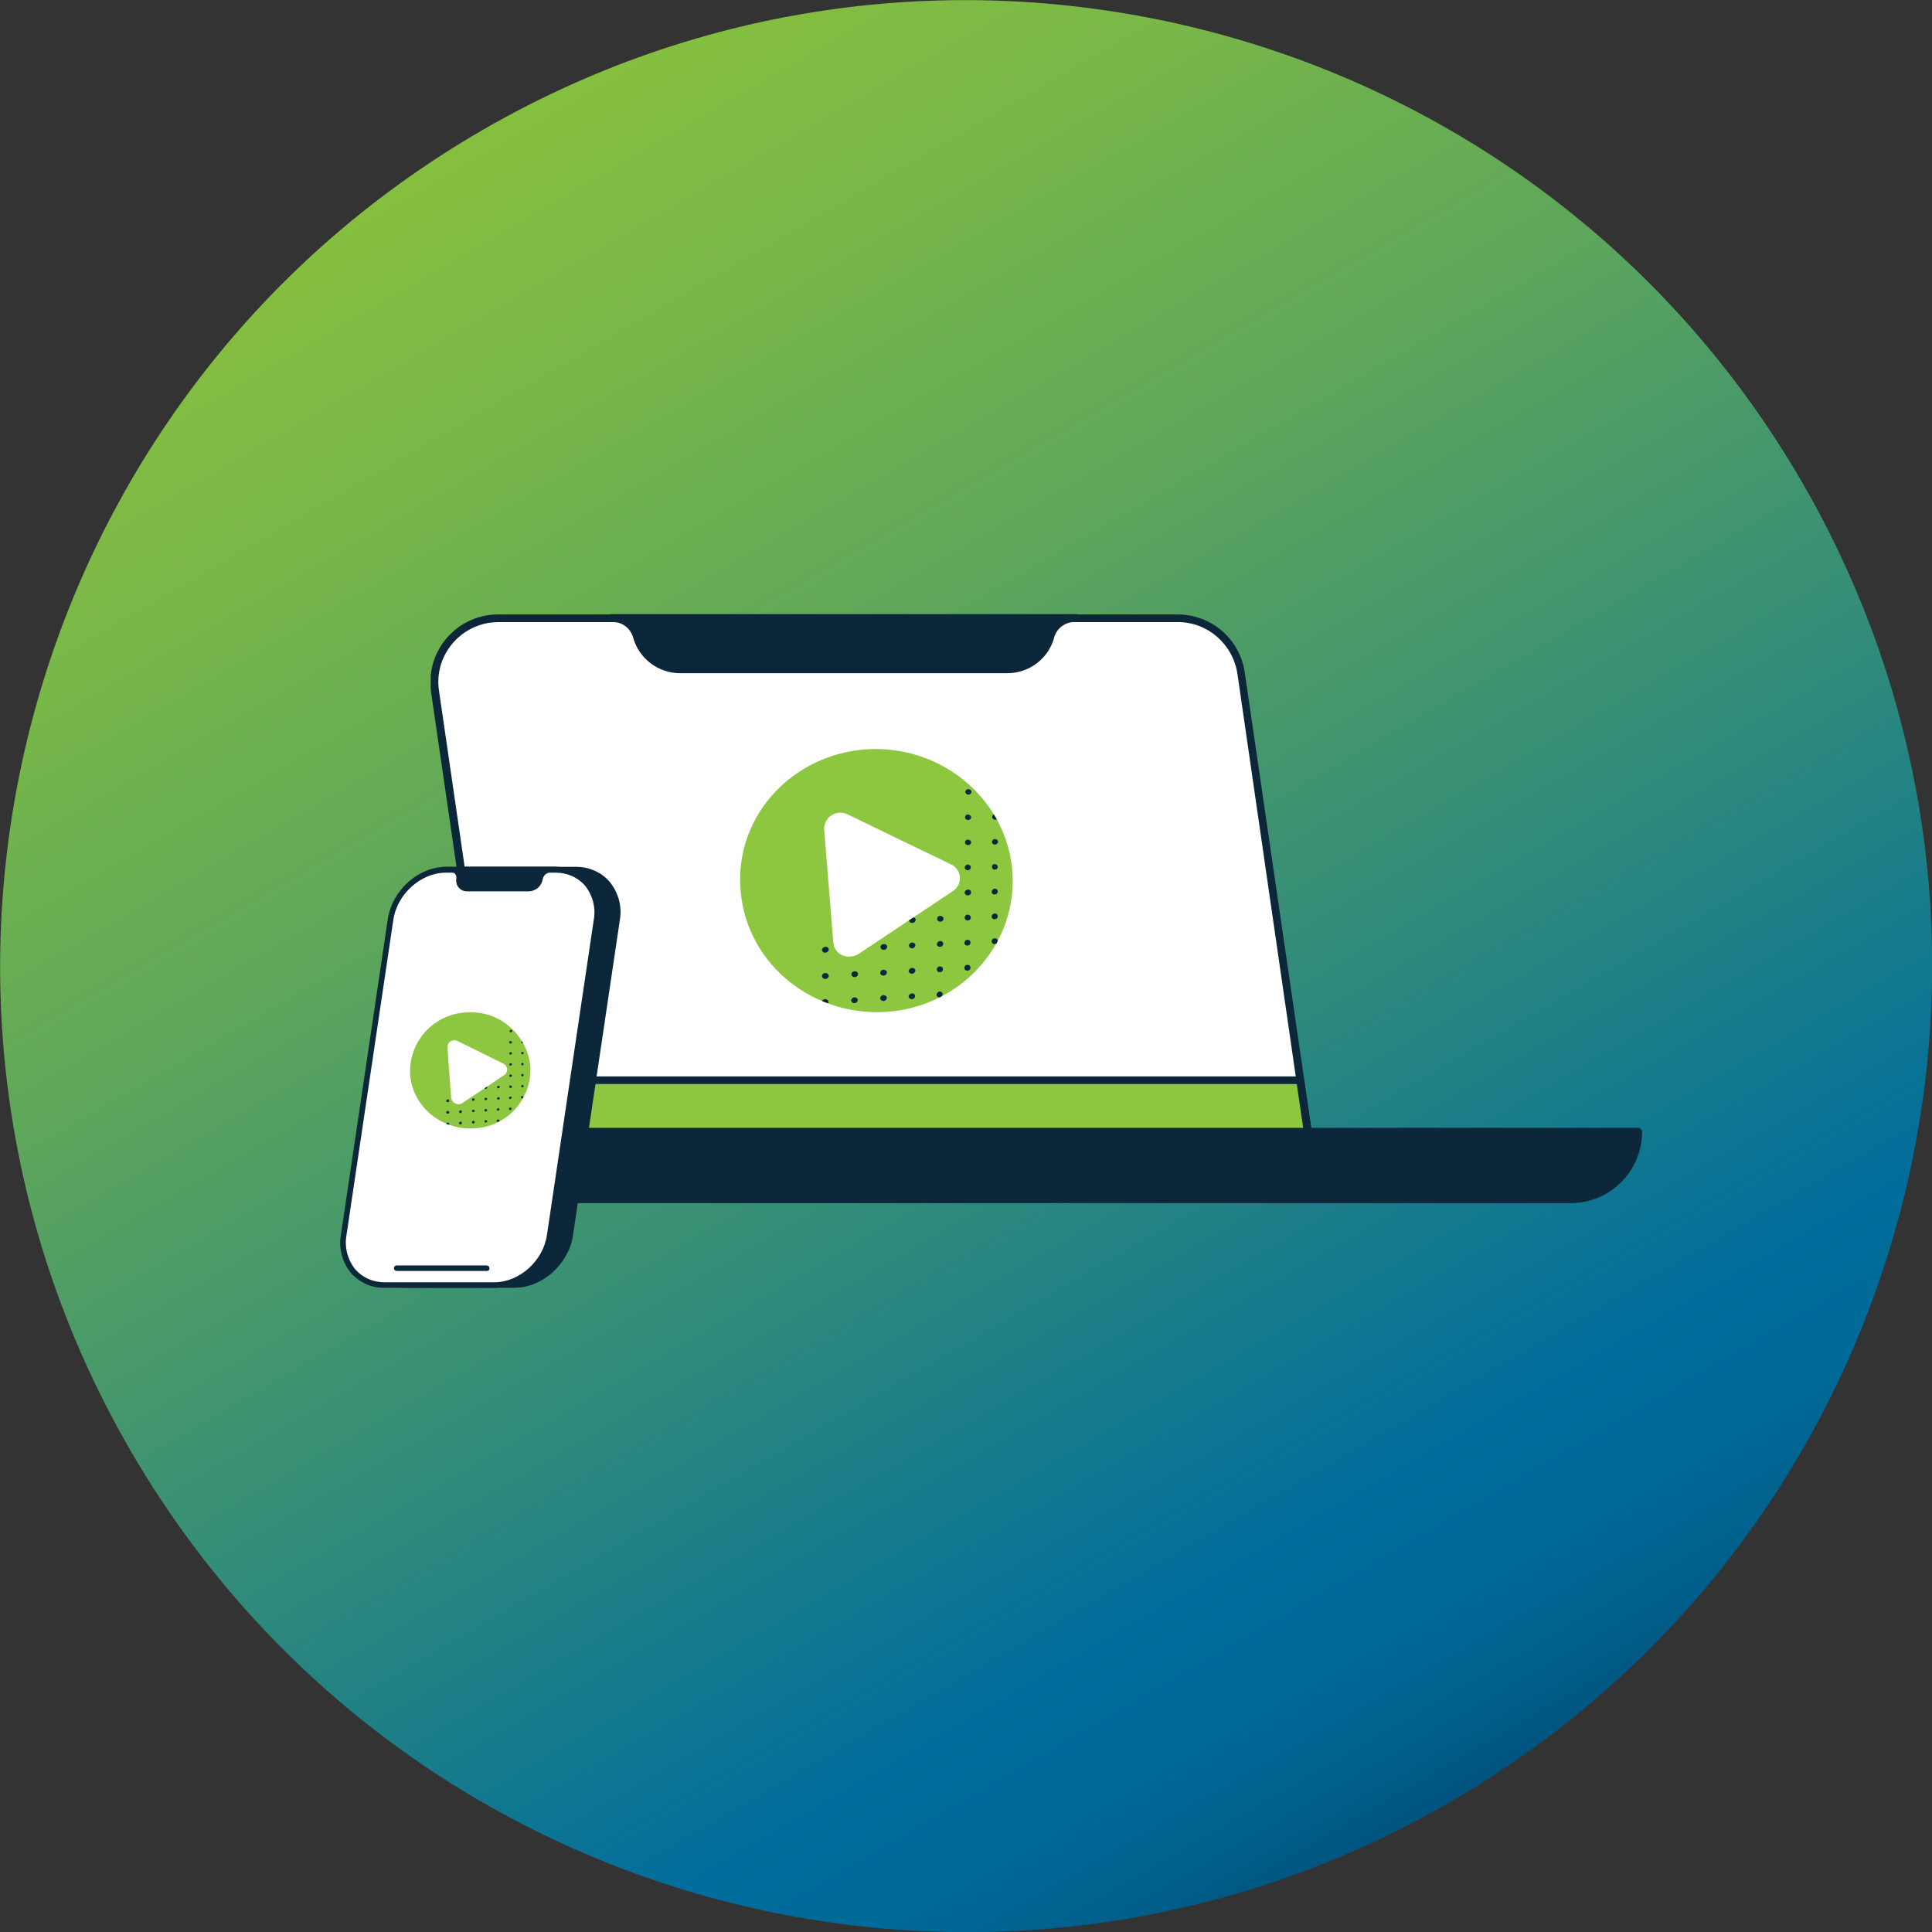 <?xml version="1.0" encoding="UTF-8"?> <svg xmlns="http://www.w3.org/2000/svg" xmlns:xlink="http://www.w3.org/1999/xlink" version="1.1" id="Layer_1" x="0px" y="0px" viewBox="0 0 631.1 631.1" style="enable-background:new 0 0 631.1 631.1;" xml:space="preserve"><rect x="0" y="0" width="631.1" height="631.1" fill="#333333" stroke="none"/> <style type="text/css"> .st0{fill:url(#Path_1355_00000060002788252664582160000016152750473068943532_);} .st1{clip-path:url(#SVGID_00000052068989999080560680000008018208484519489960_);} .st2{fill:#FFFFFF;} .st3{fill:#0D273A;} .st4{fill:#8DC63F;} .st5{clip-path:url(#SVGID_00000008114110323151458350000018033320698109747601_);} .st6{clip-path:url(#SVGID_00000047035126551899546680000005633669868757066156_);} </style> <g id="Group_1743" transform="translate(-857.954 -2726.453)"> <g id="Group_1741"> <g id="Group_1742"> <linearGradient id="Path_1355_00000045598301510944387670000010609153173704823958_" gradientUnits="userSpaceOnUse" x1="310.407" y1="5271.454" x2="310.407" y2="5270.088" gradientTransform="matrix(400.104 -231 -231 -400.104 1094526.75 2183601.25)"> <stop offset="5.000000e-03" style="stop-color:#85BF40"></stop> <stop offset="0.123" style="stop-color:#7AB847"></stop> <stop offset="0.325" style="stop-color:#5FA75A"></stop> <stop offset="0.586" style="stop-color:#328C79"></stop> <stop offset="0.843" style="stop-color:#006D9C"></stop> <stop offset="0.905" style="stop-color:#006A98"></stop> <stop offset="0.958" style="stop-color:#00618E"></stop> <stop offset="1" style="stop-color:#005580"></stop> </linearGradient> <path id="Path_1355" style="fill:url(#Path_1355_00000045598301510944387670000010609153173704823958_);" d="M1015.8,2768.8 c150.9-87.1,343.8-35.4,431,115.5c87.1,150.9,35.4,343.8-115.5,431c-150.9,87.1-343.8,35.4-431-115.5 C813.2,3048.9,864.9,2855.9,1015.8,2768.8z"></path> </g> </g> <g id="Group_1087" transform="translate(1045.453 2957.866)"> <g id="Group_1084" transform="translate(0 0)"> <g> <defs> <rect id="SVGID_1_" x="-46.8" y="-30.8" width="395.8" height="192.4"></rect> </defs> <clipPath id="SVGID_00000047753153939846559060000004565957562638982016_"> <use xlink:href="#SVGID_1_" style="overflow:visible;"></use> </clipPath> <g id="Group_1083" style="clip-path:url(#SVGID_00000047753153939846559060000004565957562638982016_);"> <path id="Path_1443" class="st2" d="M-45.3-5.6l18.5,127l2.5,16.9h264.1l-2.5-16.9l-19.3-133c-1.5-10.2-10.3-17.8-20.6-17.8 h-222c-11.5,0-20.8,9.3-20.8,20.8C-45.6-7.6-45.5-6.6-45.3-5.6"></path> <path id="Path_1444" class="st3" d="M-24.4,139.6h264.1c0.4,0,0.7-0.2,1-0.4c0.2-0.3,0.3-0.7,0.3-1L219.1-11.8 c-1.6-10.9-10.9-18.9-21.9-18.9h-222c-12.2,0-22.1,9.9-22.1,22.1c0,1.1,0.1,2.1,0.2,3.2l18.5,127l2.5,16.9 C-25.6,139.1-25.1,139.6-24.4,139.6L-24.4,139.6z M238.2,137H-23.3L-44.1-5.8l-1.3,0.2l1.3-0.2c-1.6-10.7,5.9-20.6,16.6-22.2 c0.9-0.1,1.9-0.2,2.8-0.2h222c9.7,0,17.9,7.2,19.4,16.8L238.2,137L238.2,137z"></path> <path id="Path_1445" class="st3" d="M325.6,160.4H-2.3c-12.2,0-22-9.9-22-22.1h372C347.7,150.5,337.8,160.4,325.6,160.4"></path> <path id="Path_1446" class="st3" d="M-2.3,161.6h327.9c12.9,0,23.3-10.5,23.3-23.3c0-0.7-0.6-1.3-1.3-1.3h-372 c-0.7,0-1.3,0.6-1.3,1.3c0,0,0,0,0,0C-25.6,151.2-15.2,161.6-2.3,161.6L-2.3,161.6z M346.3,139.6c-0.7,10.9-9.8,19.5-20.7,19.5 H-2.3c-11,0-20-8.6-20.7-19.5L346.3,139.6z"></path> <path id="Path_1447" class="st4" d="M-26.9,121.4l2.5,16.9h264.1l-2.5-16.9H-26.9z"></path> <path id="Path_1448" class="st3" d="M-24.4,139.6h264.1c0.4,0,0.7-0.2,1-0.4c0.2-0.3,0.3-0.7,0.3-1l-2.5-16.9 c-0.1-0.6-0.6-1.1-1.3-1.1H-26.9c-0.4,0-0.7,0.2-1,0.4c-0.2,0.3-0.3,0.7-0.3,1l2.5,16.9C-25.6,139.1-25.1,139.6-24.4,139.6 M238.2,137H-23.3l-2.1-14.3h261.5L238.2,137z"></path> <path id="Path_1449" class="st3" d="M12.1-29.5H164c-3.7-0.3-7.1,1.9-8.3,5.4c-1.6,6.6-7.5,11.3-14.3,11.3H34.7 c-6.6,0-12.4-4.4-14.1-10.8C19.5-27.3,15.9-29.7,12.1-29.5z"></path> <path id="Path_1450" class="st3" d="M34.7-11.5h106.8c7.4,0,13.8-5,15.5-12.2c1.1-2.9,4-4.8,7.1-4.5c0.7,0,1.3-0.6,1.3-1.3 c0,0,0,0,0,0c0-0.7-0.6-1.3-1.3-1.3c0,0,0,0,0,0H12.1c-0.7,0-1.3,0.6-1.3,1.3c0,0,0,0,0,0c0,0.7,0.6,1.3,1.3,1.3c0,0,0,0,0,0 c3.3-0.3,6.3,1.8,7.2,5C21.2-16.3,27.5-11.5,34.7-11.5L34.7-11.5z M157-28.2c-1,1-1.9,2.3-2.4,3.6c0,0.1,0,0.1-0.1,0.2 c-1.4,6-6.8,10.3-13,10.3H34.7c-6,0-11.3-4.1-12.9-9.9c0,0,0-0.1,0-0.1c-0.5-1.6-1.4-3-2.6-4.1L157-28.2z"></path> </g> </g> </g> <g id="Group_1086" transform="translate(74.017 32.265)"> <g> <defs> <path id="SVGID_00000104692811558164135840000010033243258705054110_" d="M10.7,44.2L9.2,25.8L7.7,7.3 c-0.1-2.9,2.1-5.4,5.1-5.5c0.9,0,1.9,0.2,2.7,0.6l17.1,8.3l0,0l16.6,8c2.5,1.2,3.5,4.1,2.4,6.6c-0.4,0.8-1,1.5-1.7,2L34.6,37.5 L19,47.9c-0.9,0.6-2,0.9-3.1,0.9C13.2,48.9,10.9,46.9,10.7,44.2 M23.3-19C-2-18.2-21.7,2.5-19.6,27.2 c2,24.6,24.6,42.1,49.5,39.5c23.7-2.5,41-22.8,39.3-45.5C67.6-1.2,48.2-19,24.6-19C24.1-19,23.7-19,23.3-19"></path> </defs> <clipPath id="SVGID_00000105402400523988728960000016475174976950768035_"> <use xlink:href="#SVGID_00000104692811558164135840000010033243258705054110_" style="overflow:visible;"></use> </clipPath> <g id="Group_1085" style="clip-path:url(#SVGID_00000105402400523988728960000016475174976950768035_);"> <path id="Path_1451" class="st4" d="M69.2,21.2c1.6,22.7-15.6,42.9-39.3,45.5C5,69.4-17.6,51.8-19.6,27.2 C-21.7,2.5-2-18.2,23.3-19C47.4-19.6,67.6-1.6,69.2,21.2z"></path> <path id="Path_1452" class="st3" d="M6.9,80.7c0,0.5,0.5,0.9,1,0.9c0,0,0.1,0,0.1,0c0.6,0,1.1-0.5,1.1-1.1c0-0.5-0.5-0.9-1-0.9 c0,0-0.1,0-0.1,0C7.4,79.7,6.9,80.2,6.9,80.7L6.9,80.7z"></path> <path id="Path_1453" class="st3" d="M16.5,80c0,0.5,0.5,0.9,1,0.9c0,0,0.1,0,0.1,0c0.6,0,1-0.5,1.1-1.1c0-0.5-0.5-0.9-1-0.9 c0,0-0.1,0-0.1,0C17,78.9,16.5,79.4,16.5,80"></path> <path id="Path_1454" class="st3" d="M25.9,79.2c0,0.5,0.5,0.9,1,0.9c0,0,0.1,0,0.1,0c0.6,0,1-0.5,1.1-1c0-0.5-0.5-0.9-1-0.9 c0,0-0.1,0-0.1,0C26.4,78.2,26,78.6,25.9,79.2L25.9,79.2z"></path> <path id="Path_1455" class="st3" d="M35.2,78.5c0,0.5,0.4,0.9,0.9,0.9c0,0,0.1,0,0.1,0c0.6,0,1-0.5,1-1c0-0.5-0.4-0.9-0.9-0.9 c0,0-0.1,0-0.1,0C35.7,77.4,35.3,77.9,35.2,78.5"></path> <path id="Path_1456" class="st3" d="M44.3,77.7c0,0.5,0.4,0.9,0.9,0.9c0,0,0.1,0,0.1,0c0.6,0,1-0.5,1-1c0-0.5-0.4-0.9-0.9-0.9 c0,0-0.1,0-0.1,0C44.8,76.7,44.4,77.2,44.3,77.7"></path> <path id="Path_1457" class="st3" d="M53.3,77c0,0.5,0.4,0.9,0.9,0.9c0,0,0.1,0,0.1,0c0.5,0,1-0.5,1-1c0-0.5-0.4-0.9-0.9-0.9 c0,0-0.1,0-0.1,0C53.8,76,53.4,76.4,53.3,77L53.3,77z"></path> <path id="Path_1458" class="st3" d="M62.2,76.3c0,0.5,0.4,0.9,0.9,0.8c0,0,0.1,0,0.1,0c0.5,0,1-0.5,1-1c0-0.5-0.4-0.9-0.9-0.8 c0,0-0.1,0-0.1,0C62.6,75.3,62.2,75.7,62.2,76.3"></path> <path id="Path_1459" class="st3" d="M70.8,75.6c0,0.5,0.4,0.9,0.9,0.8c0,0,0.1,0,0.1,0c0.5,0,1-0.5,1-1c0-0.5-0.4-0.9-0.9-0.8 c0,0-0.1,0-0.1,0C71.3,74.6,70.9,75,70.8,75.6L70.8,75.6z"></path> <path id="Path_1460" class="st3" d="M6.9,72.2c0,0.5,0.5,0.9,1,0.9c0,0,0.1,0,0.1,0c0.6,0,1.1-0.5,1.1-1c0-0.5-0.5-0.9-1-0.9 c0,0-0.1,0-0.1,0C7.4,71.2,7,71.6,6.9,72.2L6.9,72.2z"></path> <path id="Path_1461" class="st3" d="M16.5,71.5c0,0.5,0.5,0.9,1,0.9c0,0,0.1,0,0.1,0c0.6,0,1-0.5,1.1-1c0-0.5-0.5-0.9-1-0.9 c0,0-0.1,0-0.1,0C17,70.5,16.6,71,16.5,71.5"></path> <path id="Path_1462" class="st3" d="M26,70.8c0,0.5,0.5,0.9,1,0.9c0,0,0.1,0,0.1,0c0.6,0,1-0.5,1.1-1c0-0.5-0.4-0.9-1-0.9 c0,0-0.1,0-0.1,0C26.5,69.8,26,70.3,26,70.8"></path> <path id="Path_1463" class="st3" d="M35.3,70.2c0,0.5,0.5,0.9,1,0.9c0,0,0.1,0,0.1,0c0.6,0,1-0.5,1.1-1c0-0.5-0.4-0.9-0.9-0.9 c0,0-0.1,0-0.1,0C35.7,69.2,35.3,69.6,35.3,70.2"></path> <path id="Path_1464" class="st3" d="M44.4,69.5c0,0.5,0.4,0.9,0.9,0.9c0,0,0.1,0,0.1,0c0.6,0,1-0.5,1-1c0-0.5-0.4-0.9-0.9-0.9 c0,0-0.1,0-0.1,0C44.9,68.5,44.4,68.9,44.4,69.5"></path> <path id="Path_1465" class="st3" d="M53.4,68.8c0,0.5,0.4,0.9,0.9,0.9c0,0,0.1,0,0.1,0c0.5,0,1-0.5,1-1c0-0.5-0.4-0.9-0.9-0.9 c0,0-0.1,0-0.1,0C53.9,67.8,53.4,68.3,53.4,68.8"></path> <path id="Path_1466" class="st3" d="M62.2,68.2c0,0.5,0.4,0.9,0.9,0.9c0,0,0.1,0,0.1,0c0.5,0,1-0.5,1-1c0-0.5-0.4-0.9-0.9-0.9 c0,0-0.1,0-0.1,0C62.7,67.2,62.2,67.6,62.2,68.2"></path> <path id="Path_1467" class="st3" d="M70.9,67.5c0,0.5,0.4,0.9,0.9,0.8c0,0,0.1,0,0.1,0c0.5,0,0.9-0.5,1-1 c0-0.5-0.4-0.9-0.9-0.8c0,0-0.1,0-0.1,0C71.3,66.6,70.9,67,70.9,67.5L70.9,67.5z"></path> <path id="Path_1468" class="st3" d="M6.9,63.7c0,0.5,0.5,0.9,1,0.9c0,0,0.1,0,0.1,0c0.6,0,1.1-0.5,1.1-1c0-0.5-0.5-0.9-1-0.9 c0,0-0.1,0-0.1,0C7.4,62.7,7,63.1,6.9,63.7"></path> <path id="Path_1469" class="st3" d="M16.5,63.1c0,0.5,0.5,0.9,1,0.9c0,0,0.1,0,0.1,0c0.6,0,1-0.5,1.1-1c0-0.5-0.5-0.9-1-0.9 c0,0-0.1,0-0.1,0C17.1,62.1,16.6,62.5,16.5,63.1L16.5,63.1z"></path> <path id="Path_1470" class="st3" d="M26,62.4c0,0.5,0.5,0.9,1,0.9c0,0,0.1,0,0.1,0c0.6,0,1-0.5,1.1-1c0-0.5-0.5-0.9-1-0.9 c0,0-0.1,0-0.1,0C26.5,61.4,26,61.9,26,62.4L26,62.4z"></path> <path id="Path_1471" class="st3" d="M35.3,61.8c0,0.5,0.5,0.9,1,0.9c0,0,0.1,0,0.1,0c0.6,0,1-0.5,1-1c0-0.5-0.4-0.9-0.9-0.9 c0,0-0.1,0-0.1,0C35.8,60.9,35.3,61.3,35.3,61.8"></path> <path id="Path_1472" class="st3" d="M44.4,61.2c0,0.5,0.4,0.9,0.9,0.9c0,0,0.1,0,0.1,0c0.5,0,1-0.5,1-1c0-0.5-0.4-0.9-0.9-0.9 c0,0-0.1,0-0.1,0C44.9,60.3,44.5,60.7,44.4,61.2"></path> <path id="Path_1473" class="st3" d="M53.4,60.7c0,0.5,0.4,0.9,0.9,0.9c0,0,0,0,0.1,0c0.5,0,1-0.5,1-1c0-0.5-0.4-0.9-0.9-0.9 c0,0-0.1,0-0.1,0C53.9,59.7,53.5,60.1,53.4,60.7"></path> <path id="Path_1474" class="st3" d="M62.3,60.1c0,0.5,0.4,0.9,0.9,0.9c0,0,0.1,0,0.1,0c0.5,0,1-0.5,1-1c0-0.5-0.4-0.9-0.9-0.9 c0,0-0.1,0-0.1,0C62.7,59.1,62.3,59.5,62.3,60.1"></path> <path id="Path_1475" class="st3" d="M70.9,59.5c0,0.5,0.4,0.9,0.9,0.9c0,0,0.1,0,0.1,0c0.5,0,1-0.4,1-1c0-0.5-0.4-0.9-0.9-0.9 c0,0-0.1,0-0.1,0C71.4,58.6,71,59,70.9,59.5L70.9,59.5z"></path> <path id="Path_1476" class="st3" d="M7,55.2c0,0.5,0.5,0.9,1,0.9c0,0,0.1,0,0.1,0c0.6,0,1.1-0.5,1.1-1c0-0.5-0.5-0.9-1-0.9 c0,0,0,0-0.1,0C7.5,54.1,7,54.6,7,55.2"></path> <path id="Path_1477" class="st3" d="M16.6,54.6c0,0.5,0.5,0.9,1,0.9c0,0,0.1,0,0.1,0c0.6,0,1-0.4,1.1-1c0-0.5-0.5-0.9-1-0.9 c0,0-0.1,0-0.1,0C17.1,53.6,16.6,54,16.6,54.6L16.6,54.6z"></path> <path id="Path_1478" class="st3" d="M26,54.1c0,0.5,0.5,0.9,1,0.9c0,0,0.1,0,0.1,0c0.6,0,1-0.4,1.1-1c0-0.5-0.5-0.9-1-0.9 c0,0-0.1,0-0.1,0C26.5,53.1,26.1,53.5,26,54.1"></path> <path id="Path_1479" class="st3" d="M35.3,53.5c0,0.5,0.5,0.9,1,0.9c0,0,0,0,0.1,0c0.6,0,1-0.5,1.1-1c0-0.5-0.4-0.9-1-0.9 c0,0-0.1,0-0.1,0C35.8,52.5,35.4,53,35.3,53.5"></path> <path id="Path_1480" class="st3" d="M44.5,53c0,0.5,0.4,0.9,0.9,0.9c0,0,0,0,0.1,0c0.6,0,1-0.4,1-1c0-0.5-0.4-0.9-0.9-0.9 c0,0,0,0-0.1,0C45,52,44.5,52.4,44.5,53"></path> <path id="Path_1481" class="st3" d="M53.5,52.5c0,0.5,0.4,0.9,0.9,0.9c0,0,0.1,0,0.1,0c0.5,0,1-0.4,1-1c0-0.5-0.4-0.9-0.9-0.9 c0,0-0.1,0-0.1,0C53.9,51.5,53.5,51.9,53.5,52.5"></path> <path id="Path_1482" class="st3" d="M62.3,52c0,0.5,0.4,0.9,0.9,0.9c0,0,0,0,0.1,0c0.5,0,1-0.4,1-1c0-0.5-0.4-0.9-0.9-0.9 c0,0,0,0-0.1,0C62.8,51,62.3,51.4,62.3,52"></path> <path id="Path_1483" class="st3" d="M71,51.5c0,0.5,0.4,0.9,0.9,0.9c0,0,0.1,0,0.1,0c0.5,0,1-0.4,1-1c0-0.5-0.4-0.9-0.9-0.9 c0,0-0.1,0-0.1,0C71.5,50.5,71,50.9,71,51.5"></path> <path id="Path_1484" class="st3" d="M7,46.6c0,0.5,0.5,1,1,0.9c0,0,0,0,0.1,0c0.6,0,1.1-0.5,1.1-1c0-0.5-0.5-1-1-0.9 c0,0,0,0-0.1,0C7.5,45.6,7,46.1,7,46.6"></path> <path id="Path_1485" class="st3" d="M16.6,46.1c0,0.5,0.5,0.9,1,0.9c0,0,0,0,0.1,0c0.6,0,1-0.4,1.1-1c0-0.5-0.5-0.9-1-0.9 c0,0,0,0-0.1,0C17.1,45.1,16.6,45.6,16.6,46.1L16.6,46.1z"></path> <path id="Path_1486" class="st3" d="M26.1,45.7c0,0.5,0.5,0.9,1,0.9c0,0,0.1,0,0.1,0c0.6,0,1-0.4,1.1-1c0-0.5-0.5-0.9-1-0.9 c0,0-0.1,0-0.1,0C26.6,44.7,26.1,45.1,26.1,45.7"></path> <path id="Path_1487" class="st3" d="M35.4,45.2c0,0.5,0.5,0.9,1,0.9c0,0,0,0,0,0c0.6,0,1-0.4,1.1-1c0-0.5-0.5-0.9-1-0.9 c0,0,0,0-0.1,0C35.9,44.2,35.4,44.7,35.4,45.2"></path> <path id="Path_1488" class="st3" d="M44.5,44.7c0,0.5,0.4,0.9,1,0.9c0,0,0,0,0.1,0c0.5,0,1-0.4,1-1c0-0.5-0.4-0.9-1-0.9 c0,0,0,0-0.1,0C45,43.8,44.6,44.2,44.5,44.7L44.5,44.7z"></path> <path id="Path_1489" class="st3" d="M53.5,44.3c0,0.5,0.4,0.9,0.9,0.9c0,0,0,0,0.1,0c0.5,0,1-0.4,1-1c0-0.5-0.4-0.9-0.9-0.9 c0,0-0.1,0-0.1,0C54,43.3,53.5,43.8,53.5,44.3"></path> <path id="Path_1490" class="st3" d="M62.4,43.8c0,0.5,0.4,0.9,0.9,0.9c0,0,0,0,0.1,0c0.5,0,1-0.4,1-1c0-0.5-0.4-0.9-0.9-0.9 c0,0,0,0-0.1,0C62.8,42.9,62.4,43.3,62.4,43.8"></path> <path id="Path_1491" class="st3" d="M71.1,43.4c0,0.5,0.4,0.9,0.9,0.9c0,0,0.1,0,0.1,0c0.5,0,1-0.4,1-1c0-0.5-0.4-0.9-0.9-0.9 c0,0-0.1,0-0.1,0C71.5,42.5,71.1,42.9,71.1,43.4L71.1,43.4z"></path> <path id="Path_1492" class="st3" d="M35.4,36.9c0,0.5,0.5,0.9,1,0.9c0,0,0,0,0.1,0c0.6,0,1-0.4,1.1-1c0-0.5-0.5-0.9-1-0.9 c0,0,0,0-0.1,0C35.9,35.9,35.4,36.3,35.4,36.9"></path> <path id="Path_1493" class="st3" d="M44.6,36.5c0,0.5,0.5,0.9,1,0.9c0,0,0,0,0.1,0c0.5,0,1-0.4,1-1c0-0.5-0.5-0.9-1-0.9 c0,0,0,0,0,0C45,35.5,44.6,35.9,44.6,36.5z"></path> <path id="Path_1494" class="st3" d="M53.6,36.1c0,0.5,0.5,0.9,1,0.9c0,0,0,0,0,0c0.5,0,1-0.4,1-1c0-0.5-0.5-0.9-1-0.9 c0,0,0,0,0,0C54,35.1,53.6,35.6,53.6,36.1"></path> <path id="Path_1495" class="st3" d="M62.4,35.7c0,0.5,0.4,0.9,0.9,0.9c0,0,0,0,0.1,0c0.5,0,1-0.4,1-1c0-0.5-0.4-0.9-0.9-0.9 c0,0,0,0-0.1,0C62.9,34.8,62.4,35.2,62.4,35.7"></path> <path id="Path_1496" class="st3" d="M71.1,35.4c0,0.5,0.4,0.9,0.9,0.9c0,0,0,0,0.1,0c0.5,0,1-0.4,1-1c0-0.5-0.4-0.9-0.9-0.9 c0,0,0,0-0.1,0C71.6,34.4,71.1,34.8,71.1,35.4L71.1,35.4z"></path> <path id="Path_1497" class="st3" d="M35.5,28.5c0,0.5,0.5,0.9,1,0.9c0,0,0,0,0,0c0.6,0,1-0.4,1-1c0-0.5-0.5-0.9-1-0.9 c0,0,0,0-0.1,0C35.9,27.5,35.5,28,35.5,28.5"></path> <path id="Path_1498" class="st3" d="M44.6,28.2c0,0.5,0.5,0.9,1,0.9c0,0,0,0,0,0c0.5,0,1-0.4,1-1c0-0.5-0.5-0.9-1-0.9 c0,0,0,0,0,0C45.1,27.2,44.6,27.7,44.6,28.2z"></path> <path id="Path_1499" class="st3" d="M53.6,27.9c0,0.5,0.4,0.9,1,0.9c0,0,0,0,0.1,0c0.5,0,1-0.4,1-1c0-0.5-0.4-0.9-0.9-0.9 c0,0,0,0-0.1,0C54.1,26.9,53.6,27.4,53.6,27.9"></path> <path id="Path_1500" class="st3" d="M62.4,27.6c0,0.5,0.4,0.9,0.9,0.9c0,0,0,0,0.1,0c0.5,0,1-0.4,1-1c0-0.5-0.4-0.9-0.9-0.9 c0,0,0,0,0,0C62.9,26.6,62.5,27.1,62.4,27.6"></path> <path id="Path_1501" class="st3" d="M71.2,27.3c0,0.5,0.4,0.9,0.9,0.9c0,0,0,0,0.1,0c0.5,0,1-0.4,1-0.9c0-0.5-0.4-0.9-0.9-0.9 c0,0,0,0,0,0C71.6,26.3,71.2,26.7,71.2,27.3L71.2,27.3z"></path> <path id="Path_1502" class="st3" d="M35.5,20.2c0,0.5,0.5,0.9,1,0.9c0,0,0,0,0,0c0.6,0,1-0.4,1.1-1c0-0.5-0.5-0.9-1-0.9 c0,0,0,0,0,0C36,19.2,35.5,19.6,35.5,20.2"></path> <path id="Path_1503" class="st3" d="M44.6,19.9c0,0.5,0.5,0.9,1,0.9c0,0,0,0,0,0c0.5,0,1-0.4,1-1c0-0.5-0.5-0.9-1-0.9 c0,0,0,0,0,0C45.1,19,44.7,19.4,44.6,19.9z"></path> <path id="Path_1504" class="st3" d="M53.6,19.7c0,0.5,0.5,0.9,1,0.9c0,0,0,0,0,0c0.5,0,1-0.4,1-1c0-0.5-0.5-0.9-1-0.9 c0,0,0,0,0,0C54.1,18.7,53.7,19.2,53.6,19.7"></path> <path id="Path_1505" class="st3" d="M62.5,19.5c0,0.5,0.4,0.9,0.9,0.9c0,0,0,0,0,0c0.5,0,1-0.4,1-0.9c0-0.5-0.4-0.9-1-0.9 c0,0,0,0,0,0C63,18.5,62.5,18.9,62.5,19.5"></path> <path id="Path_1506" class="st3" d="M71.2,19.2c0,0.5,0.4,0.9,0.9,0.9c0,0,0,0,0,0c0.5,0,1-0.4,1-0.9c0-0.5-0.4-0.9-0.9-0.9 c0,0,0,0-0.1,0C71.7,18.3,71.2,18.7,71.2,19.2L71.2,19.2z"></path> <path id="Path_1507" class="st3" d="M53.7,11.5c0,0.5,0.5,0.9,1,0.9c0,0,0,0,0,0c0.5,0,1-0.4,1-0.9c0-0.5-0.5-0.9-1-0.9 c0,0,0,0,0,0C54.2,10.5,53.7,11,53.7,11.5L53.7,11.5z"></path> <path id="Path_1508" class="st3" d="M62.5,11.3c0,0.5,0.4,0.9,1,0.9c0,0,0,0,0,0c0.5,0,1-0.4,1-0.9c0-0.5-0.4-0.9-1-0.9 c0,0,0,0,0,0C63,10.4,62.6,10.8,62.5,11.3"></path> <path id="Path_1509" class="st3" d="M71.3,11.1c0,0.5,0.4,0.9,0.9,0.9c0,0,0,0,0,0c0.5,0,1-0.4,1-0.9c0-0.5-0.4-0.9-0.9-0.9 c0,0,0,0,0,0C71.7,10.2,71.3,10.6,71.3,11.1L71.3,11.1z"></path> <path id="Path_1510" class="st3" d="M53.7,3.3c0,0.5,0.5,0.9,1,0.9c0,0,0,0,0,0c0.5,0,1-0.4,1-0.9c0-0.5-0.5-0.9-1-0.9 c0,0,0,0,0,0C54.2,2.3,53.8,2.7,53.7,3.3"></path> <path id="Path_1511" class="st3" d="M62.6,3.2c0,0.5,0.5,0.9,1,0.9c0.5,0,1-0.4,1-0.9c0-0.5-0.5-0.9-1-0.9 C63.1,2.2,62.6,2.6,62.6,3.2"></path> <path id="Path_1512" class="st3" d="M71.3,3c0,0.5,0.4,0.9,1,0.9c0,0,0,0,0,0c0.5,0,1-0.4,1-0.9c0-0.5-0.4-0.9-0.9-0.9 c0,0,0,0,0,0C71.8,2.1,71.3,2.5,71.3,3"></path> <path id="Path_1513" class="st3" d="M53.8-5c0,0.5,0.5,0.9,1,0.9c0,0,0,0,0,0c0.5,0,1-0.4,1-0.9c0-0.5-0.5-0.9-1-0.9 C54.3-5.9,53.8-5.5,53.8-5"></path> <path id="Path_1514" class="st3" d="M62.6-5c0,0.5,0.4,0.9,1,0.9c0,0,0,0,0,0c0.5,0,1-0.4,1-0.9c0-0.5-0.5-0.9-1-0.9 c0,0,0,0,0,0C63.1-6,62.7-5.5,62.6-5L62.6-5z"></path> <path id="Path_1515" class="st3" d="M71.4-5c0,0.5,0.5,0.9,1,0.9c0,0,0,0,0,0c0.5,0,1-0.4,1-0.9c0-0.5-0.4-0.9-1-0.9 c0,0,0,0,0,0C71.8-6,71.4-5.6,71.4-5"></path> </g> </g> </g> </g> <g id="Group_1597" transform="translate(1023.826 3018.312)"> <path id="Path_2173" class="st3" d="M33.2-3.9C30.5-7,26.5-8.7,22.4-8.7h-35.9c-9.1,0-17.7,7.7-19.1,17.1l-15.3,103 c-0.8,4.5,0.4,9.1,3.3,12.6c2.7,3.1,6.7,4.9,10.9,4.8H2.2c9.1,0,17.7-7.7,19.1-17.1l15.3-103C37.4,4.2,36.1-0.4,33.2-3.9z"></path> <g id="Group_1476" transform="translate(0 0.004)"> <path id="Path_2174" class="st2" d="M15.7-7.7h-35.9c-8.7,0-16.8,7.3-18.1,16.3l-15.3,103c-1.3,9,4.6,16.3,13.3,16.3h35.9 c8.7,0,16.8-7.3,18.1-16.3l15.3-103C30.4-0.5,24.4-7.7,15.7-7.7z"></path> <path id="Path_2175" class="st3" d="M-4.4,128.8h-35.9c-4.2,0.1-8.1-1.7-10.9-4.8c-2.9-3.5-4.1-8.1-3.3-12.6l15.3-103 C-37.8-1-29.3-8.7-20.2-8.7h35.9c4.2-0.1,8.1,1.7,10.9,4.8c2.9,3.5,4.1,8.1,3.3,12.6l-15.3,103C13.3,121.1,4.7,128.8-4.4,128.8 L-4.4,128.8z M-20.2-6.8c-8.2,0-16,7-17.2,15.5l-15.3,103c-0.7,3.9,0.4,8,2.9,11.1c2.4,2.7,5.8,4.2,9.5,4.2h35.9 c8.2,0,16-7,17.2-15.5l15.3-103c0.7-3.9-0.4-8-2.9-11.1c-2.4-2.7-5.8-4.2-9.5-4.2L-20.2-6.8z"></path> </g> <path id="Path_2176" class="st3" d="M15.7-8.7h-37c-0.5,0-0.9,0.4-0.9,0.9c0,0.5,0.4,0.9,0.9,0.9c0,0,0,0,0,0h2.9 c0.5,0,0.9,0.2,1.2,0.5c0.3,0.4,0.5,1,0.4,1.5c-0.2,1.1,0.1,2.2,0.8,3c0.7,0.8,1.6,1.2,2.6,1.2H7c2.2-0.1,4-1.7,4.4-3.9 c0.2-1.3,1.3-2.2,2.5-2.3h1.8c0.5,0,0.9-0.4,0.9-0.9c0,0,0,0,0,0C16.7-8.3,16.3-8.7,15.7-8.7L15.7-8.7z"></path> <path id="Path_2177" class="st3" d="M-6.8,123.3h-29.5c-0.5,0-0.9-0.4-0.9-0.9c0-0.5,0.4-0.9,0.9-0.9c0,0,0,0,0,0h29.4 c0.5,0,0.9,0.4,0.9,0.9C-5.9,122.9-6.3,123.3-6.8,123.3L-6.8,123.3L-6.8,123.3z"></path> <g id="Group_1598" transform="translate(16.687 34.744)"> <g> <defs> <path id="SVGID_00000018205504049777456780000014795873699616536709_" d="M-35.2,31.9l-0.6-8.1l-0.6-8.2 c-0.1-1.3,0.9-2.4,2.2-2.4c0.4,0,0.8,0.1,1.2,0.3l7.5,3.7l0,0l7.3,3.6c1.1,0.5,1.6,1.8,1.1,2.9c-0.2,0.4-0.4,0.7-0.8,0.9 l-6.7,4.5l-6.9,4.6c-0.4,0.3-0.9,0.4-1.4,0.4C-34.1,34-35.1,33.1-35.2,31.9 M-29.6,4.1c-10.5,0.1-19,8.7-19,19.2 c0,0.4,0,0.8,0,1.2c0.9,10.9,10.9,18.6,21.9,17.4C-16.5,41-8.8,32.1-9.3,21.8C-10.3,11.7-18.9,3.9-29.1,4 C-29.2,4-29.4,4-29.6,4.1"></path> </defs> <clipPath id="SVGID_00000023968594291740076870000012374545197553116323_"> <use xlink:href="#SVGID_00000018205504049777456780000014795873699616536709_" style="overflow:visible;"></use> </clipPath> <g id="Group_1085-2" style="clip-path:url(#SVGID_00000023968594291740076870000012374545197553116323_);"> <path id="Path_1451-2" class="st4" d="M-9.3,21.8c0.6,10.3-7.1,19.2-17.4,20.1c-11,1.2-21-6.6-21.9-17.4 c-0.7-10.5,7.2-19.6,17.8-20.4c0.4,0,0.8,0,1.2,0C-19.2,3.6-10.3,11.4-9.3,21.8z"></path> <path id="Path_1452-2" class="st3" d="M-36.9,48.1c0,0.2,0.2,0.4,0.4,0.4c0,0,0,0,0,0c0.3,0,0.5-0.2,0.5-0.5 c0-0.2-0.2-0.4-0.4-0.4c0,0,0,0-0.1,0C-36.6,47.6-36.8,47.8-36.9,48.1L-36.9,48.1z"></path> <path id="Path_1453-2" class="st3" d="M-32.6,47.7c0,0.2,0.2,0.4,0.4,0.4c0,0,0,0,0,0c0.3,0,0.5-0.2,0.5-0.5 c0-0.2-0.2-0.4-0.4-0.4c0,0,0,0,0,0C-32.4,47.3-32.6,47.5-32.6,47.7"></path> <path id="Path_1454-2" class="st3" d="M-28.5,47.4c0,0.2,0.2,0.4,0.4,0.4c0,0,0,0,0,0c0.3,0,0.5-0.2,0.5-0.5 c0-0.2-0.2-0.4-0.4-0.4c0,0,0,0,0,0C-28.2,47-28.4,47.2-28.5,47.4L-28.5,47.4z"></path> <path id="Path_1455-2" class="st3" d="M-24.3,47.1c0,0.2,0.2,0.4,0.4,0.4c0,0,0,0,0,0c0.2,0,0.4-0.2,0.5-0.5 c0-0.2-0.2-0.4-0.4-0.4c0,0,0,0-0.1,0C-24.1,46.6-24.3,46.8-24.3,47.1"></path> <path id="Path_1456-2" class="st3" d="M-20.3,46.8c0,0.2,0.2,0.4,0.4,0.4c0,0,0,0,0,0c0.2,0,0.4-0.2,0.5-0.5 c0-0.2-0.2-0.4-0.4-0.4c0,0,0,0-0.1,0C-20.1,46.3-20.3,46.5-20.3,46.8"></path> <path id="Path_1457-2" class="st3" d="M-16.4,46.4c0,0.2,0.2,0.4,0.4,0.4c0,0,0,0,0,0c0.2,0,0.4-0.2,0.5-0.4 c0-0.2-0.2-0.4-0.4-0.4c0,0,0,0,0,0C-16.1,46-16.3,46.2-16.4,46.4L-16.4,46.4z"></path> <path id="Path_1458-2" class="st3" d="M-12.4,46.1c0,0.2,0.2,0.4,0.4,0.4c0,0,0,0,0.1,0c0.2,0,0.4-0.2,0.4-0.4 c0-0.2-0.2-0.4-0.4-0.4c0,0,0,0-0.1,0C-12.2,45.7-12.4,45.9-12.4,46.1"></path> <path id="Path_1459-2" class="st3" d="M-8.6,45.8c0,0.2,0.2,0.4,0.4,0.4c0,0,0,0,0,0c0.2,0,0.4-0.2,0.4-0.4 c0-0.2-0.2-0.4-0.4-0.4c0,0,0,0,0,0C-8.4,45.4-8.6,45.6-8.6,45.8L-8.6,45.8z"></path> <path id="Path_1460-2" class="st3" d="M-36.9,44.3c0,0.2,0.2,0.4,0.4,0.4c0,0,0,0,0,0c0.3,0,0.5-0.2,0.5-0.5 c0-0.2-0.2-0.4-0.4-0.4c0,0,0,0,0,0C-36.6,43.9-36.8,44.1-36.9,44.3L-36.9,44.3z"></path> <path id="Path_1461-2" class="st3" d="M-32.6,44c0,0.2,0.2,0.4,0.4,0.4c0,0,0,0,0.1,0c0.3,0,0.5-0.2,0.5-0.5 c0-0.2-0.2-0.4-0.4-0.4c0,0,0,0-0.1,0C-32.4,43.6-32.6,43.8-32.6,44"></path> <path id="Path_1462-2" class="st3" d="M-28.4,43.7c0,0.2,0.2,0.4,0.4,0.4c0,0,0,0,0,0c0.3,0,0.5-0.2,0.5-0.5 c0-0.2-0.2-0.4-0.4-0.4c0,0,0,0,0,0C-28.2,43.3-28.4,43.5-28.4,43.7"></path> <path id="Path_1463-2" class="st3" d="M-24.3,43.4c0,0.2,0.2,0.4,0.4,0.4c0,0,0,0,0,0c0.2,0,0.4-0.2,0.5-0.5 c0-0.2-0.2-0.4-0.4-0.4c0,0,0,0,0,0C-24.1,43-24.3,43.2-24.3,43.4"></path> <path id="Path_1464-2" class="st3" d="M-20.3,43.1c0,0.2,0.2,0.4,0.4,0.4c0,0,0,0,0,0c0.2,0,0.4-0.2,0.5-0.4 c0-0.2-0.2-0.4-0.4-0.4c0,0,0,0,0,0C-20.1,42.7-20.3,42.9-20.3,43.1"></path> <path id="Path_1465-2" class="st3" d="M-16.3,42.8c0,0.2,0.2,0.4,0.4,0.4c0,0,0,0,0,0c0.2,0,0.4-0.2,0.5-0.4 c0-0.2-0.2-0.4-0.4-0.4c0,0,0,0,0,0C-16.1,42.4-16.3,42.6-16.3,42.8"></path> <path id="Path_1466-2" class="st3" d="M-12.4,42.5c0,0.2,0.2,0.4,0.4,0.4c0,0,0,0,0,0c0.2,0,0.4-0.2,0.4-0.4 c0-0.2-0.2-0.4-0.4-0.4c0,0,0,0,0,0C-12.2,42.1-12.4,42.3-12.4,42.5"></path> <path id="Path_1467-2" class="st3" d="M-8.6,42.3c0,0.2,0.2,0.4,0.4,0.4c0,0,0,0,0,0c0.2,0,0.4-0.2,0.4-0.4 c0-0.2-0.2-0.4-0.4-0.4c0,0,0,0,0,0C-8.4,41.9-8.6,42-8.6,42.3L-8.6,42.3z"></path> <path id="Path_1468-2" class="st3" d="M-36.8,40.6c0,0.2,0.2,0.4,0.5,0.4c0,0,0,0,0,0c0.3,0,0.5-0.2,0.5-0.5 c0-0.2-0.2-0.4-0.5-0.4c0,0,0,0,0,0C-36.6,40.1-36.8,40.3-36.8,40.6"></path> <path id="Path_1469-2" class="st3" d="M-32.6,40.3c0,0.2,0.2,0.4,0.4,0.4c0,0,0,0,0,0c0.3,0,0.5-0.2,0.5-0.5 c0-0.2-0.2-0.4-0.4-0.4c0,0,0,0,0,0C-32.4,39.8-32.6,40-32.6,40.3L-32.6,40.3z"></path> <path id="Path_1470-2" class="st3" d="M-28.4,40c0,0.2,0.2,0.4,0.4,0.4c0,0,0,0,0,0c0.2,0,0.5-0.2,0.5-0.5 c0-0.2-0.2-0.4-0.4-0.4c0,0,0,0,0,0C-28.2,39.6-28.4,39.8-28.4,40L-28.4,40z"></path> <path id="Path_1471-2" class="st3" d="M-24.3,39.7c0,0.2,0.2,0.4,0.4,0.4c0,0,0,0,0,0c0.2,0,0.4-0.2,0.5-0.4 c0-0.2-0.2-0.4-0.4-0.4c0,0,0,0,0,0C-24.1,39.3-24.3,39.5-24.3,39.7"></path> <path id="Path_1472-2" class="st3" d="M-20.3,39.5c0,0.2,0.2,0.4,0.4,0.4c0,0,0,0,0,0c0.2,0,0.4-0.2,0.5-0.4 c0-0.2-0.2-0.4-0.4-0.4c0,0,0,0,0,0C-20.1,39.1-20.3,39.2-20.3,39.5"></path> <path id="Path_1473-2" class="st3" d="M-16.3,39.2c0,0.2,0.2,0.4,0.4,0.4c0,0,0,0,0,0c0.2,0,0.4-0.2,0.5-0.4 c0-0.2-0.2-0.4-0.4-0.4c0,0,0,0,0,0C-16.1,38.8-16.3,39-16.3,39.2"></path> <path id="Path_1474-2" class="st3" d="M-12.4,39c0,0.2,0.2,0.4,0.4,0.4c0,0,0,0,0,0c0.2,0,0.4-0.2,0.4-0.4 c0-0.2-0.2-0.4-0.4-0.4c0,0,0,0,0,0C-12.2,38.5-12.4,38.7-12.4,39"></path> <path id="Path_1475-2" class="st3" d="M-8.6,38.7c0,0.2,0.2,0.4,0.4,0.4c0,0,0,0,0,0c0.2,0,0.4-0.2,0.4-0.4 c0-0.2-0.2-0.4-0.4-0.4c0,0,0,0,0,0C-8.4,38.3-8.6,38.5-8.6,38.7L-8.6,38.7z"></path> <path id="Path_1476-2" class="st3" d="M-36.8,36.8c0,0.2,0.2,0.4,0.5,0.4c0,0,0,0,0,0c0.3,0,0.5-0.2,0.5-0.5 c0-0.2-0.2-0.4-0.5-0.4c0,0,0,0,0,0C-36.6,36.3-36.8,36.5-36.8,36.8"></path> <path id="Path_1477-2" class="st3" d="M-32.6,36.6c0,0.2,0.2,0.4,0.4,0.4c0,0,0,0,0,0c0.3,0,0.5-0.2,0.5-0.5 c0-0.2-0.2-0.4-0.4-0.4c0,0,0,0,0,0C-32.4,36.1-32.6,36.3-32.6,36.6L-32.6,36.6z"></path> <path id="Path_1478-2" class="st3" d="M-28.4,36.3c0,0.2,0.2,0.4,0.4,0.4c0,0,0,0,0,0c0.2,0,0.5-0.2,0.5-0.4 c0-0.2-0.2-0.4-0.4-0.4c0,0,0,0,0,0C-28.2,35.9-28.4,36.1-28.4,36.3"></path> <path id="Path_1479-2" class="st3" d="M-24.3,36.1c0,0.2,0.2,0.4,0.4,0.4c0,0,0,0,0,0c0.2,0,0.4-0.2,0.5-0.4 c0-0.2-0.2-0.4-0.4-0.4c0,0,0,0,0,0C-24.1,35.6-24.3,35.8-24.3,36.1"></path> <path id="Path_1480-2" class="st3" d="M-20.3,35.8c0,0.2,0.2,0.4,0.4,0.4c0,0,0,0,0,0c0.2,0,0.4-0.2,0.5-0.4 c0-0.2-0.2-0.4-0.4-0.4c0,0,0,0,0,0C-20,35.4-20.2,35.6-20.3,35.8"></path> <path id="Path_1481-2" class="st3" d="M-16.3,35.6c0,0.2,0.2,0.4,0.4,0.4c0,0,0,0,0,0c0.2,0,0.4-0.2,0.5-0.4 c0-0.2-0.2-0.4-0.4-0.4c0,0,0,0,0,0C-16.1,35.2-16.3,35.4-16.3,35.6"></path> <path id="Path_1482-2" class="st3" d="M-12.4,35.4c0,0.2,0.2,0.4,0.4,0.4c0,0,0,0,0,0c0.2,0,0.4-0.2,0.4-0.4 c0-0.2-0.2-0.4-0.4-0.4c0,0,0,0,0,0C-12.2,35-12.4,35.1-12.4,35.4"></path> <path id="Path_1483-2" class="st3" d="M-8.5,35.2c0,0.2,0.2,0.4,0.4,0.4c0,0,0,0,0,0c0.2,0,0.4-0.2,0.4-0.4 c0-0.2-0.2-0.4-0.4-0.4c0,0,0,0,0,0C-8.3,34.7-8.5,34.9-8.5,35.2"></path> <path id="Path_1484-2" class="st3" d="M-36.8,33c0,0.2,0.2,0.4,0.5,0.4c0,0,0,0,0,0c0.3,0,0.5-0.2,0.5-0.5 c0-0.2-0.2-0.4-0.4-0.4c0,0,0,0,0,0C-36.6,32.6-36.8,32.8-36.8,33"></path> <path id="Path_1485-2" class="st3" d="M-32.6,32.8c0,0.2,0.2,0.4,0.4,0.4c0,0,0,0,0,0c0.3,0,0.5-0.2,0.5-0.5 c0-0.2-0.2-0.4-0.4-0.4c0,0,0,0,0,0C-32.3,32.4-32.6,32.6-32.6,32.8L-32.6,32.8z"></path> <path id="Path_1486-2" class="st3" d="M-28.4,32.6c0,0.2,0.2,0.4,0.4,0.4c0,0,0,0,0,0c0.2,0,0.5-0.2,0.5-0.4 c0-0.2-0.2-0.4-0.4-0.4c0,0,0,0,0,0C-28.2,32.2-28.4,32.4-28.4,32.6"></path> <path id="Path_1487-2" class="st3" d="M-24.3,32.4c0,0.2,0.2,0.4,0.4,0.4c0,0,0,0,0,0c0.2,0,0.4-0.2,0.5-0.4 c0-0.2-0.2-0.4-0.4-0.4c0,0,0,0,0,0C-24.1,32-24.3,32.2-24.3,32.4"></path> <path id="Path_1488-2" class="st3" d="M-20.2,32.2c0,0.2,0.2,0.4,0.4,0.4c0,0,0,0,0,0c0.2,0,0.4-0.2,0.5-0.4 c0-0.2-0.2-0.4-0.4-0.4c0,0,0,0,0,0C-20,31.8-20.2,32-20.2,32.2L-20.2,32.2z"></path> <path id="Path_1489-2" class="st3" d="M-16.3,32c0,0.2,0.2,0.4,0.4,0.4c0,0,0,0,0,0c0.2,0,0.4-0.2,0.5-0.4 c0-0.2-0.2-0.4-0.4-0.4c0,0,0,0,0,0C-16.1,31.6-16.3,31.8-16.3,32"></path> <path id="Path_1490-2" class="st3" d="M-12.4,31.8c0,0.2,0.2,0.4,0.4,0.4c0,0,0,0,0,0c0.2,0,0.4-0.2,0.4-0.4 c0-0.2-0.2-0.4-0.4-0.4c0,0,0,0,0,0C-12.2,31.4-12.4,31.6-12.4,31.8"></path> <path id="Path_1491-2" class="st3" d="M-8.5,31.6c0,0.2,0.2,0.4,0.4,0.4c0,0,0,0,0,0c0.2,0,0.4-0.2,0.4-0.4 c0-0.2-0.2-0.4-0.4-0.4c0,0,0,0,0,0C-8.3,31.2-8.5,31.4-8.5,31.6L-8.5,31.6z"></path> <path id="Path_1492-2" class="st3" d="M-24.3,28.7c0,0.2,0.2,0.4,0.4,0.4c0,0,0,0,0,0c0.2,0,0.4-0.2,0.5-0.4 c0-0.2-0.2-0.4-0.4-0.4c0,0,0,0,0,0C-24,28.3-24.3,28.5-24.3,28.7"></path> <path id="Path_1493-2" class="st3" d="M-20.2,28.5c0,0.2,0.2,0.4,0.4,0.4c0,0,0,0,0,0c0.2,0,0.4-0.2,0.5-0.4 c0-0.2-0.2-0.4-0.4-0.4c0,0,0,0,0,0C-20,28.1-20.2,28.3-20.2,28.5z"></path> <path id="Path_1494-2" class="st3" d="M-16.2,28.4c0,0.2,0.2,0.4,0.4,0.4c0,0,0,0,0,0c0.2,0,0.4-0.2,0.5-0.4 c0-0.2-0.2-0.4-0.4-0.4c0,0,0,0,0,0C-16,27.9-16.2,28.1-16.2,28.4"></path> <path id="Path_1495-2" class="st3" d="M-12.3,28.2c0,0.2,0.2,0.4,0.4,0.4c0,0,0,0,0,0c0.2,0,0.4-0.2,0.4-0.4 c0-0.2-0.2-0.4-0.4-0.4c0,0,0,0,0,0C-12.1,27.8-12.3,28-12.3,28.2"></path> <path id="Path_1496-2" class="st3" d="M-8.5,28c0,0.2,0.2,0.4,0.4,0.4c0,0,0,0,0,0c0.2,0,0.4-0.2,0.4-0.4 c0-0.2-0.2-0.4-0.4-0.4c0,0,0,0,0,0C-8.3,27.6-8.5,27.8-8.5,28L-8.5,28z"></path> <path id="Path_1497-2" class="st3" d="M-24.2,25c0,0.2,0.2,0.4,0.4,0.4c0,0,0,0,0,0c0.2,0,0.5-0.2,0.5-0.4 c0-0.2-0.2-0.4-0.4-0.4c0,0,0,0,0,0C-24,24.6-24.2,24.8-24.2,25"></path> <path id="Path_1498-2" class="st3" d="M-20.2,24.9c0,0.2,0.2,0.4,0.4,0.4c0,0,0,0,0,0c0.2,0,0.4-0.2,0.5-0.4 c0-0.2-0.2-0.4-0.4-0.4c0,0,0,0,0,0C-20,24.5-20.2,24.7-20.2,24.9z"></path> <path id="Path_1499-2" class="st3" d="M-16.2,24.8c0,0.2,0.2,0.4,0.4,0.4c0,0,0,0,0,0c0.2,0,0.4-0.2,0.5-0.4 c0-0.2-0.2-0.4-0.4-0.4c0,0,0,0,0,0C-16,24.3-16.2,24.5-16.2,24.8"></path> <path id="Path_1500-2" class="st3" d="M-12.3,24.6c0,0.2,0.2,0.4,0.4,0.4c0,0,0,0,0,0c0.2,0,0.4-0.2,0.4-0.4 c0-0.2-0.2-0.4-0.4-0.4c0,0,0,0,0,0C-12.1,24.2-12.3,24.4-12.3,24.6"></path> <path id="Path_1501-2" class="st3" d="M-8.5,24.5c0,0.2,0.2,0.4,0.4,0.4c0,0,0,0,0,0c0.2,0,0.4-0.2,0.4-0.4 c0-0.2-0.2-0.4-0.4-0.4c0,0,0,0,0,0C-8.3,24.1-8.5,24.2-8.5,24.5L-8.5,24.5z"></path> <path id="Path_1502-2" class="st3" d="M-24.2,21.3c0,0.2,0.2,0.4,0.4,0.4c0,0,0,0,0,0c0.2,0,0.4-0.2,0.5-0.4 c0-0.2-0.2-0.4-0.4-0.4c0,0,0,0,0,0C-24,20.9-24.2,21.1-24.2,21.3"></path> <path id="Path_1503-2" class="st3" d="M-20.2,21.2c0,0.2,0.2,0.4,0.4,0.4c0,0,0,0,0,0c0.2,0,0.4-0.2,0.5-0.4 c0-0.2-0.2-0.4-0.4-0.4c0,0,0,0,0,0C-20,20.8-20.2,21-20.2,21.2z"></path> <path id="Path_1504-2" class="st3" d="M-16.2,21.1c0,0.2,0.2,0.4,0.4,0.4c0,0,0,0,0,0c0.2,0,0.4-0.2,0.5-0.4 c0-0.2-0.2-0.4-0.4-0.4c0,0,0,0,0,0C-16,20.7-16.2,20.9-16.2,21.1"></path> <path id="Path_1505-2" class="st3" d="M-12.3,21c0,0.2,0.2,0.4,0.4,0.4c0,0,0,0,0,0c0.2,0,0.4-0.2,0.4-0.4 c0-0.2-0.2-0.4-0.4-0.4c0,0,0,0,0,0C-12.1,20.6-12.3,20.8-12.3,21"></path> <path id="Path_1506-2" class="st3" d="M-8.4,20.9c0,0.2,0.2,0.4,0.4,0.4c0,0,0,0,0,0c0.2,0,0.4-0.2,0.4-0.4 c0-0.2-0.2-0.4-0.4-0.4c0,0,0,0,0,0C-8.2,20.5-8.4,20.7-8.4,20.9L-8.4,20.9z"></path> <path id="Path_1507-2" class="st3" d="M-16.2,17.5c0,0.2,0.2,0.4,0.4,0.4c0,0,0,0,0,0c0.2,0,0.4-0.2,0.5-0.4 c0-0.2-0.2-0.4-0.4-0.4c0,0,0,0,0,0C-16,17.1-16.2,17.3-16.2,17.5L-16.2,17.5z"></path> <path id="Path_1508-2" class="st3" d="M-12.3,17.4c0,0.2,0.2,0.4,0.4,0.4c0,0,0,0,0,0c0.2,0,0.4-0.2,0.4-0.4 c0-0.2-0.2-0.4-0.4-0.4c0,0,0,0,0,0C-12.1,17-12.3,17.2-12.3,17.4"></path> <path id="Path_1509-2" class="st3" d="M-8.4,17.3c0,0.2,0.2,0.4,0.4,0.4c0,0,0,0,0,0c0.2,0,0.4-0.2,0.4-0.4 c0-0.2-0.2-0.4-0.4-0.4c0,0,0,0,0,0C-8.2,16.9-8.4,17.1-8.4,17.3L-8.4,17.3z"></path> <path id="Path_1510-2" class="st3" d="M-16.2,13.9c0,0.2,0.2,0.4,0.4,0.4c0,0,0,0,0,0c0.2,0,0.4-0.2,0.5-0.4 c0-0.2-0.2-0.4-0.4-0.4c0,0,0,0,0,0C-16,13.4-16.2,13.6-16.2,13.9"></path> <path id="Path_1511-2" class="st3" d="M-12.3,13.8c0,0.2,0.2,0.4,0.4,0.4c0,0,0,0,0,0c0.2,0,0.4-0.2,0.4-0.4 c0-0.2-0.2-0.4-0.4-0.4c0,0,0,0,0,0C-12,13.4-12.2,13.6-12.3,13.8"></path> <path id="Path_1512-2" class="st3" d="M-8.4,13.8c0,0.2,0.2,0.4,0.4,0.4c0,0,0,0,0,0c0.2,0,0.4-0.2,0.4-0.4 c0-0.2-0.2-0.4-0.4-0.4c0,0,0,0,0,0C-8.2,13.4-8.4,13.5-8.4,13.8"></path> <path id="Path_1513-2" class="st3" d="M-16.1,10.2c0,0.2,0.2,0.4,0.4,0.4c0,0,0,0,0,0c0.2,0,0.4-0.2,0.5-0.4 c0-0.2-0.2-0.4-0.4-0.4C-15.9,9.8-16.1,10-16.1,10.2"></path> <path id="Path_1514-2" class="st3" d="M-12.2,10.2c0,0.2,0.2,0.4,0.4,0.4c0,0,0,0,0,0c0.2,0,0.4-0.2,0.4-0.4 c0-0.2-0.2-0.4-0.4-0.4c0,0,0,0,0,0C-12,9.8-12.2,10-12.2,10.2L-12.2,10.2z"></path> <path id="Path_1515-2" class="st3" d="M-8.4,10.2c0,0.2,0.2,0.4,0.4,0.4c0,0,0,0,0,0c0.2,0,0.4-0.2,0.4-0.4 c0-0.2-0.2-0.4-0.4-0.4c0,0,0,0,0,0C-8.2,9.8-8.4,10-8.4,10.2"></path> </g> </g> </g> </g> </g> </svg> 